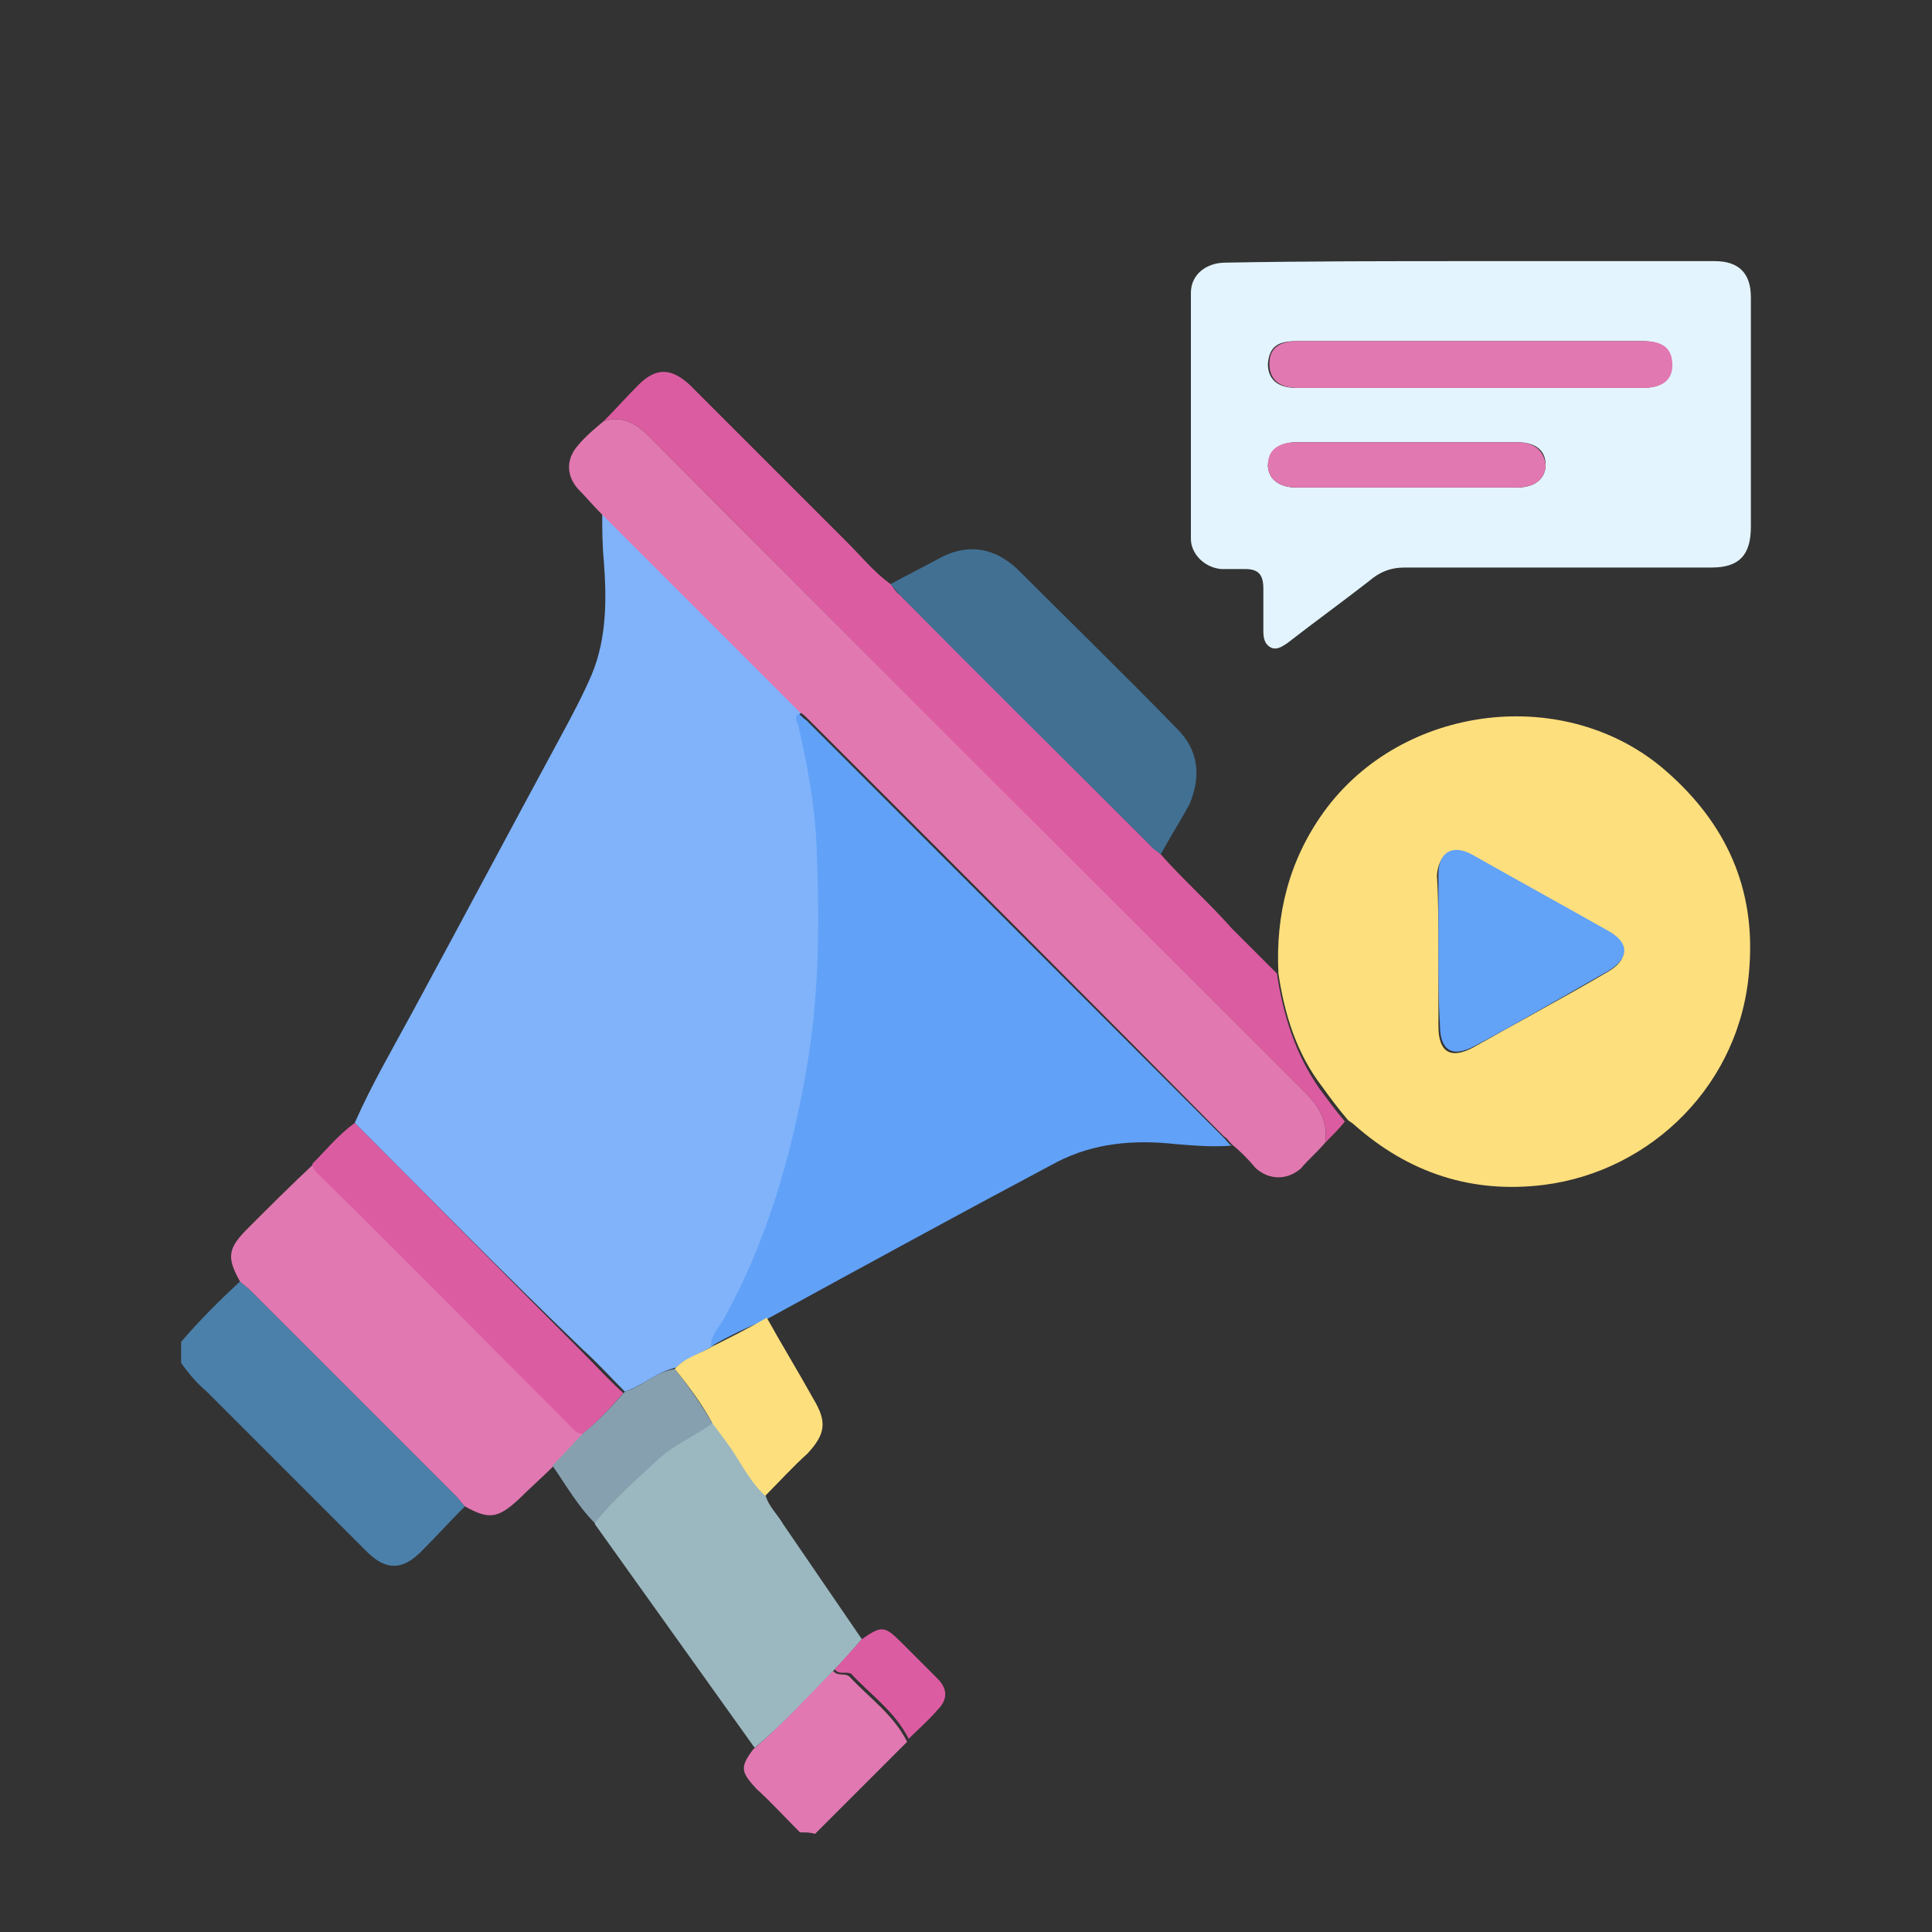 <svg xmlns="http://www.w3.org/2000/svg" xmlns:xlink="http://www.w3.org/1999/xlink" id="Layer_1" x="0px" y="0px" viewBox="0 0 128 128" style="enable-background:new 0 0 128 128;" xml:space="preserve"><rect x="0" y="0" width="128" height="128" fill="#333333" stroke="none"/> <style type="text/css"> .st0{fill:#4B80AA;} .st1{fill:#E178B1;} .st2{fill:#80B3FA;} .st3{fill:#FEDF7D;} .st4{fill:#E3F4FE;} .st5{fill:#61A2F8;} .st6{fill:#E178B0;} .st7{fill:#DC5CA1;} .st8{fill:#9BB8C0;} .st9{fill:#417093;} .st10{fill:#DC5CA2;} .st11{fill:#FDDF7E;} .st12{fill:#86A0AF;} .st13{fill:#62A2F7;} </style> <g> <path class="st0" d="M30.8,99.8c-1,1-1.9,2-2.9,3c-1.2,1.2-2.3,1.3-3.6,0c-3.5-3.5-7.1-7.1-10.6-10.6C13,91.6,12.5,91,12,90.3 c0-0.5,0-0.9,0-1.4c1.2-1.4,2.5-2.7,3.9-4c0.2,0.2,0.5,0.4,0.7,0.6c4.5,4.5,9.1,9.1,13.6,13.6C30.4,99.3,30.6,99.6,30.8,99.8z"></path> <path class="st1" d="M53,121.4c-1-1-1.9-2-2.9-2.9c-1-1.1-1.1-1.4-0.2-2.6c1.9-1.6,3.5-3.5,5.3-5.2c0.3,0.4,0.8,0.1,1.1,0.4 c1.3,1.4,2.9,2.5,3.8,4.3c-2,2-4.1,4.1-6.1,6.1C53.7,121.4,53.4,121.4,53,121.4z"></path> <path class="st2" d="M23.5,74.4c1.1-2.5,2.5-4.9,3.8-7.3c3.3-6.1,6.6-12.3,9.9-18.4c0.7-1.3,1.4-2.6,2-4c1-2.4,1-5,0.8-7.6 c-0.1-1-0.1-2.1-0.1-3.1c4.4,4.4,8.8,8.8,13.2,13.2c-0.4,0.3-0.1,0.5,0,0.8c0.6,2.6,1.1,5.3,1.2,8c0.1,5,0.1,10-0.7,14.9 c-1,5.7-2.6,11.2-5.4,16.3c-0.3,0.6-0.9,1.1-0.9,1.9c-0.8,0.6-1.8,0.8-2.5,1.5c-1.3,0.3-2.2,1.2-3.4,1.6c-0.9-0.9-1.8-1.9-2.8-2.8 C33.5,84.5,28.5,79.4,23.5,74.4z"></path> <path class="st3" d="M84.7,64.5c-0.2-3.9,0.7-7.5,3-10.7c5.2-7.2,16.1-8.5,22.7-2.7c4,3.5,5.9,7.8,5.5,13 c-0.5,7.7-6.5,13.5-13.6,14.4c-4.8,0.6-9-0.8-12.6-4c-0.1-0.1-0.3-0.2-0.4-0.3c-0.6-0.7-1.2-1.5-1.7-2.2 C85.9,69.8,85.1,67.2,84.7,64.5z M95.3,63c0,1.7,0,3.3,0,5c0,1.7,0.8,2.2,2.3,1.4c3-1.7,6-3.3,8.9-5c1.4-0.8,1.4-1.8,0-2.6 c-3-1.7-6.1-3.4-9.1-5.1c-1.2-0.7-2.1-0.1-2.2,1.3C95.3,59.6,95.3,61.3,95.3,63z"></path> <path class="st4" d="M97.4,17.3c5.4,0,10.8,0,16.2,0c1.6,0,2.4,0.8,2.4,2.4c0,5.1,0,10.2,0,15.2c0,1.9-0.8,2.7-2.6,2.7 c-6.8,0-13.5,0-20.3,0c-1,0-1.7,0.3-2.4,0.9c-1.8,1.4-3.6,2.7-5.4,4.1c-0.3,0.2-0.7,0.5-1.1,0.3c-0.4-0.2-0.5-0.6-0.5-1.1 c0-0.9,0-1.9,0-2.8c0-0.9-0.3-1.3-1.2-1.3c-0.5,0-1.1,0-1.6,0c-1.1-0.1-2-1-2-2c0-5.4,0-10.8,0-16.3c0-1.2,1-2,2.3-2 C86.6,17.3,92,17.3,97.4,17.3z M97.4,22.6c-3.8,0-7.6,0-11.5,0c-1.3,0-1.8,0.4-1.9,1.5c0,1,0.6,1.6,1.9,1.6c7.6,0,15.3,0,22.9,0 c1.2,0,1.9-0.5,1.9-1.5c0-1.1-0.6-1.6-1.9-1.6C105.1,22.6,101.2,22.6,97.4,22.6z M93.2,29.3c-2.4,0-4.9,0-7.3,0 c-1.2,0-1.8,0.6-1.9,1.5c0,0.9,0.7,1.5,1.9,1.5c4.9,0,9.8,0,14.6,0c1.2,0,1.9-0.6,1.9-1.5c0-1-0.7-1.5-1.9-1.5 C98.1,29.3,95.6,29.3,93.2,29.3z"></path> <path class="st5" d="M47.1,89.2c0-0.8,0.6-1.3,0.9-1.9c2.8-5.1,4.4-10.6,5.4-16.3c0.9-5,0.9-10,0.7-14.9c-0.1-2.7-0.6-5.3-1.2-8 c-0.1-0.3-0.3-0.6,0-0.8c0.2,0.1,0.3,0.3,0.5,0.4c9.2,9.2,18.5,18.5,27.7,27.7c0.2,0.2,0.3,0.4,0.5,0.5c-1.2,0.1-2.5,0-3.7-0.1 c-2.7-0.3-5.4-0.1-7.9,1.2c-6.4,3.4-12.8,6.9-19.2,10.4C49.6,87.9,48.3,88.5,47.1,89.2z"></path> <path class="st6" d="M81.6,75.8c-0.2-0.2-0.3-0.4-0.5-0.5C72,66.1,62.7,56.8,53.5,47.6c-0.1-0.1-0.3-0.3-0.5-0.4 c-4.4-4.4-8.8-8.8-13.2-13.2c-0.5-0.5-1-1.1-1.5-1.6c-0.8-0.9-0.8-2,0-2.9c0.5-0.6,1.1-1.1,1.7-1.6c1.3-0.4,2.2,0.2,3.1,1.1 c14.4,14.5,28.9,28.9,43.3,43.3c1,1,1.6,2,1.4,3.4c-0.5,0.6-1.1,1.1-1.6,1.7c-0.9,0.8-2.1,0.8-3,0C82.7,76.8,82.2,76.3,81.6,75.8z"></path> <path class="st7" d="M87.8,75.7c0.2-1.4-0.4-2.4-1.4-3.4C71.9,57.9,57.5,43.5,43.1,29c-0.9-0.9-1.8-1.5-3.1-1.1 c0.8-0.8,1.5-1.6,2.3-2.4c1.2-1.2,2.2-1.1,3.4,0c3.5,3.5,6.9,6.9,10.4,10.4c1,1,1.8,2,2.9,2.8c0.2,0.2,0.3,0.5,0.6,0.7 c5.5,5.5,11.1,11.1,16.6,16.6c0.2,0.2,0.5,0.4,0.7,0.6c1.5,1.7,3.2,3.2,4.7,4.9c1,1,2,2,3,3c0.4,2.7,1.2,5.3,2.8,7.6 c0.6,0.8,1.1,1.5,1.7,2.2C88.8,74.7,88.3,75.2,87.8,75.7z"></path> <path class="st1" d="M30.8,99.8c-0.2-0.2-0.4-0.5-0.6-0.7c-4.5-4.5-9.1-9.1-13.6-13.6c-0.2-0.2-0.5-0.4-0.7-0.6 c-0.9-1.6-0.8-2.2,0.5-3.5c1.4-1.4,2.9-2.9,4.4-4.3c0,0.4,0.3,0.6,0.6,0.9c5.5,5.5,10.9,10.9,16.4,16.4c0.3,0.3,0.5,0.6,0.9,0.6 c-0.7,0.7-1.4,1.5-2.1,2.2c-0.7,0.7-1.5,1.4-2.2,2.1C33,100.6,32.4,100.7,30.8,99.8z"></path> <path class="st8" d="M55.3,110.6c-1.8,1.8-3.4,3.6-5.3,5.2c-3.5-4.9-7-9.8-10.5-14.7c-0.1-0.1-0.1-0.2-0.1-0.3 c1.3-1.6,2.8-3,4.3-4.3c1.1-1,2.4-1.5,3.5-2.3c0.3,0.4,0.6,0.8,0.9,1.2c0.9,1.2,1.5,2.5,2.6,3.6c0.2,0.8,0.8,1.3,1.2,2 c1.7,2.5,3.5,5.1,5.2,7.6C56.5,109.3,55.9,110,55.3,110.6z"></path> <path class="st9" d="M76.9,56.6c-0.2-0.2-0.5-0.3-0.7-0.6C70.7,50.5,65.1,45,59.6,39.4c-0.2-0.2-0.4-0.5-0.6-0.7 c1.1-0.6,2.3-1.2,3.4-1.8c1.8-0.9,3.5-0.6,5,0.8c3.5,3.5,7.1,7,10.6,10.6c1.4,1.4,1.6,3.1,0.8,5C78.2,54.4,77.5,55.5,76.9,56.6z"></path> <path class="st10" d="M38.6,95c-0.4,0-0.6-0.3-0.9-0.6C32.2,88.9,26.8,83.4,21.3,78c-0.3-0.3-0.6-0.5-0.6-0.9 c0.9-0.9,1.7-1.9,2.8-2.7c5,5,10,10.1,15,15.1c0.9,0.9,1.8,1.9,2.8,2.8C40.4,93.3,39.6,94.2,38.6,95z"></path> <path class="st11" d="M50.7,99.1c-1.1-1-1.7-2.4-2.6-3.6c-0.3-0.4-0.6-0.8-0.9-1.2c-0.7-1.3-1.6-2.5-2.5-3.6c0.7-0.8,1.7-1,2.5-1.5 c1.2-0.6,2.4-1.2,3.6-1.9c1,1.8,2.1,3.6,3.1,5.4c0.9,1.5,0.8,2.3-0.4,3.6C52.5,97.2,51.6,98.2,50.7,99.1z"></path> <path class="st10" d="M55.3,110.6c0.6-0.7,1.2-1.3,1.8-2c1.3-0.9,1.5-0.9,2.6,0.2c0.8,0.8,1.6,1.6,2.4,2.4c0.7,0.7,0.7,1.4,0,2.1 c-0.6,0.7-1.3,1.3-1.9,1.9c-0.9-1.8-2.5-2.9-3.8-4.3C56.1,110.7,55.6,111,55.3,110.6z"></path> <path class="st12" d="M44.7,90.7c0.9,1.1,1.8,2.4,2.5,3.6c-1.1,0.8-2.5,1.4-3.5,2.3c-1.5,1.4-3,2.7-4.3,4.3 c-1.1-1.1-1.9-2.5-2.8-3.8c0.7-0.7,1.4-1.5,2.1-2.2c1-0.8,1.8-1.7,2.7-2.7C42.5,91.9,43.4,90.9,44.7,90.7z"></path> <path class="st13" d="M95.3,63c0-1.7,0-3.4,0-5.1c0-1.4,0.9-2,2.2-1.3c3,1.7,6.1,3.4,9.1,5.1c1.4,0.8,1.3,1.8,0,2.6 c-3,1.7-5.9,3.4-8.9,5c-1.5,0.8-2.3,0.3-2.3-1.4C95.3,66.3,95.3,64.6,95.3,63z"></path> <path class="st1" d="M97.4,22.6c3.8,0,7.6,0,11.5,0c1.3,0,1.9,0.5,1.9,1.6c0,1-0.7,1.5-1.9,1.5c-7.6,0-15.3,0-22.9,0 c-1.3,0-1.9-0.6-1.9-1.6c0-1,0.6-1.5,1.9-1.5C89.8,22.6,93.6,22.6,97.4,22.6z"></path> <path class="st1" d="M93.2,29.3c2.4,0,4.9,0,7.3,0c1.2,0,1.8,0.6,1.9,1.5c0,0.9-0.7,1.5-1.9,1.5c-4.9,0-9.8,0-14.6,0 c-1.2,0-1.9-0.6-1.9-1.5c0-1,0.7-1.5,1.9-1.5C88.3,29.3,90.8,29.3,93.2,29.3z"></path> </g> </svg>